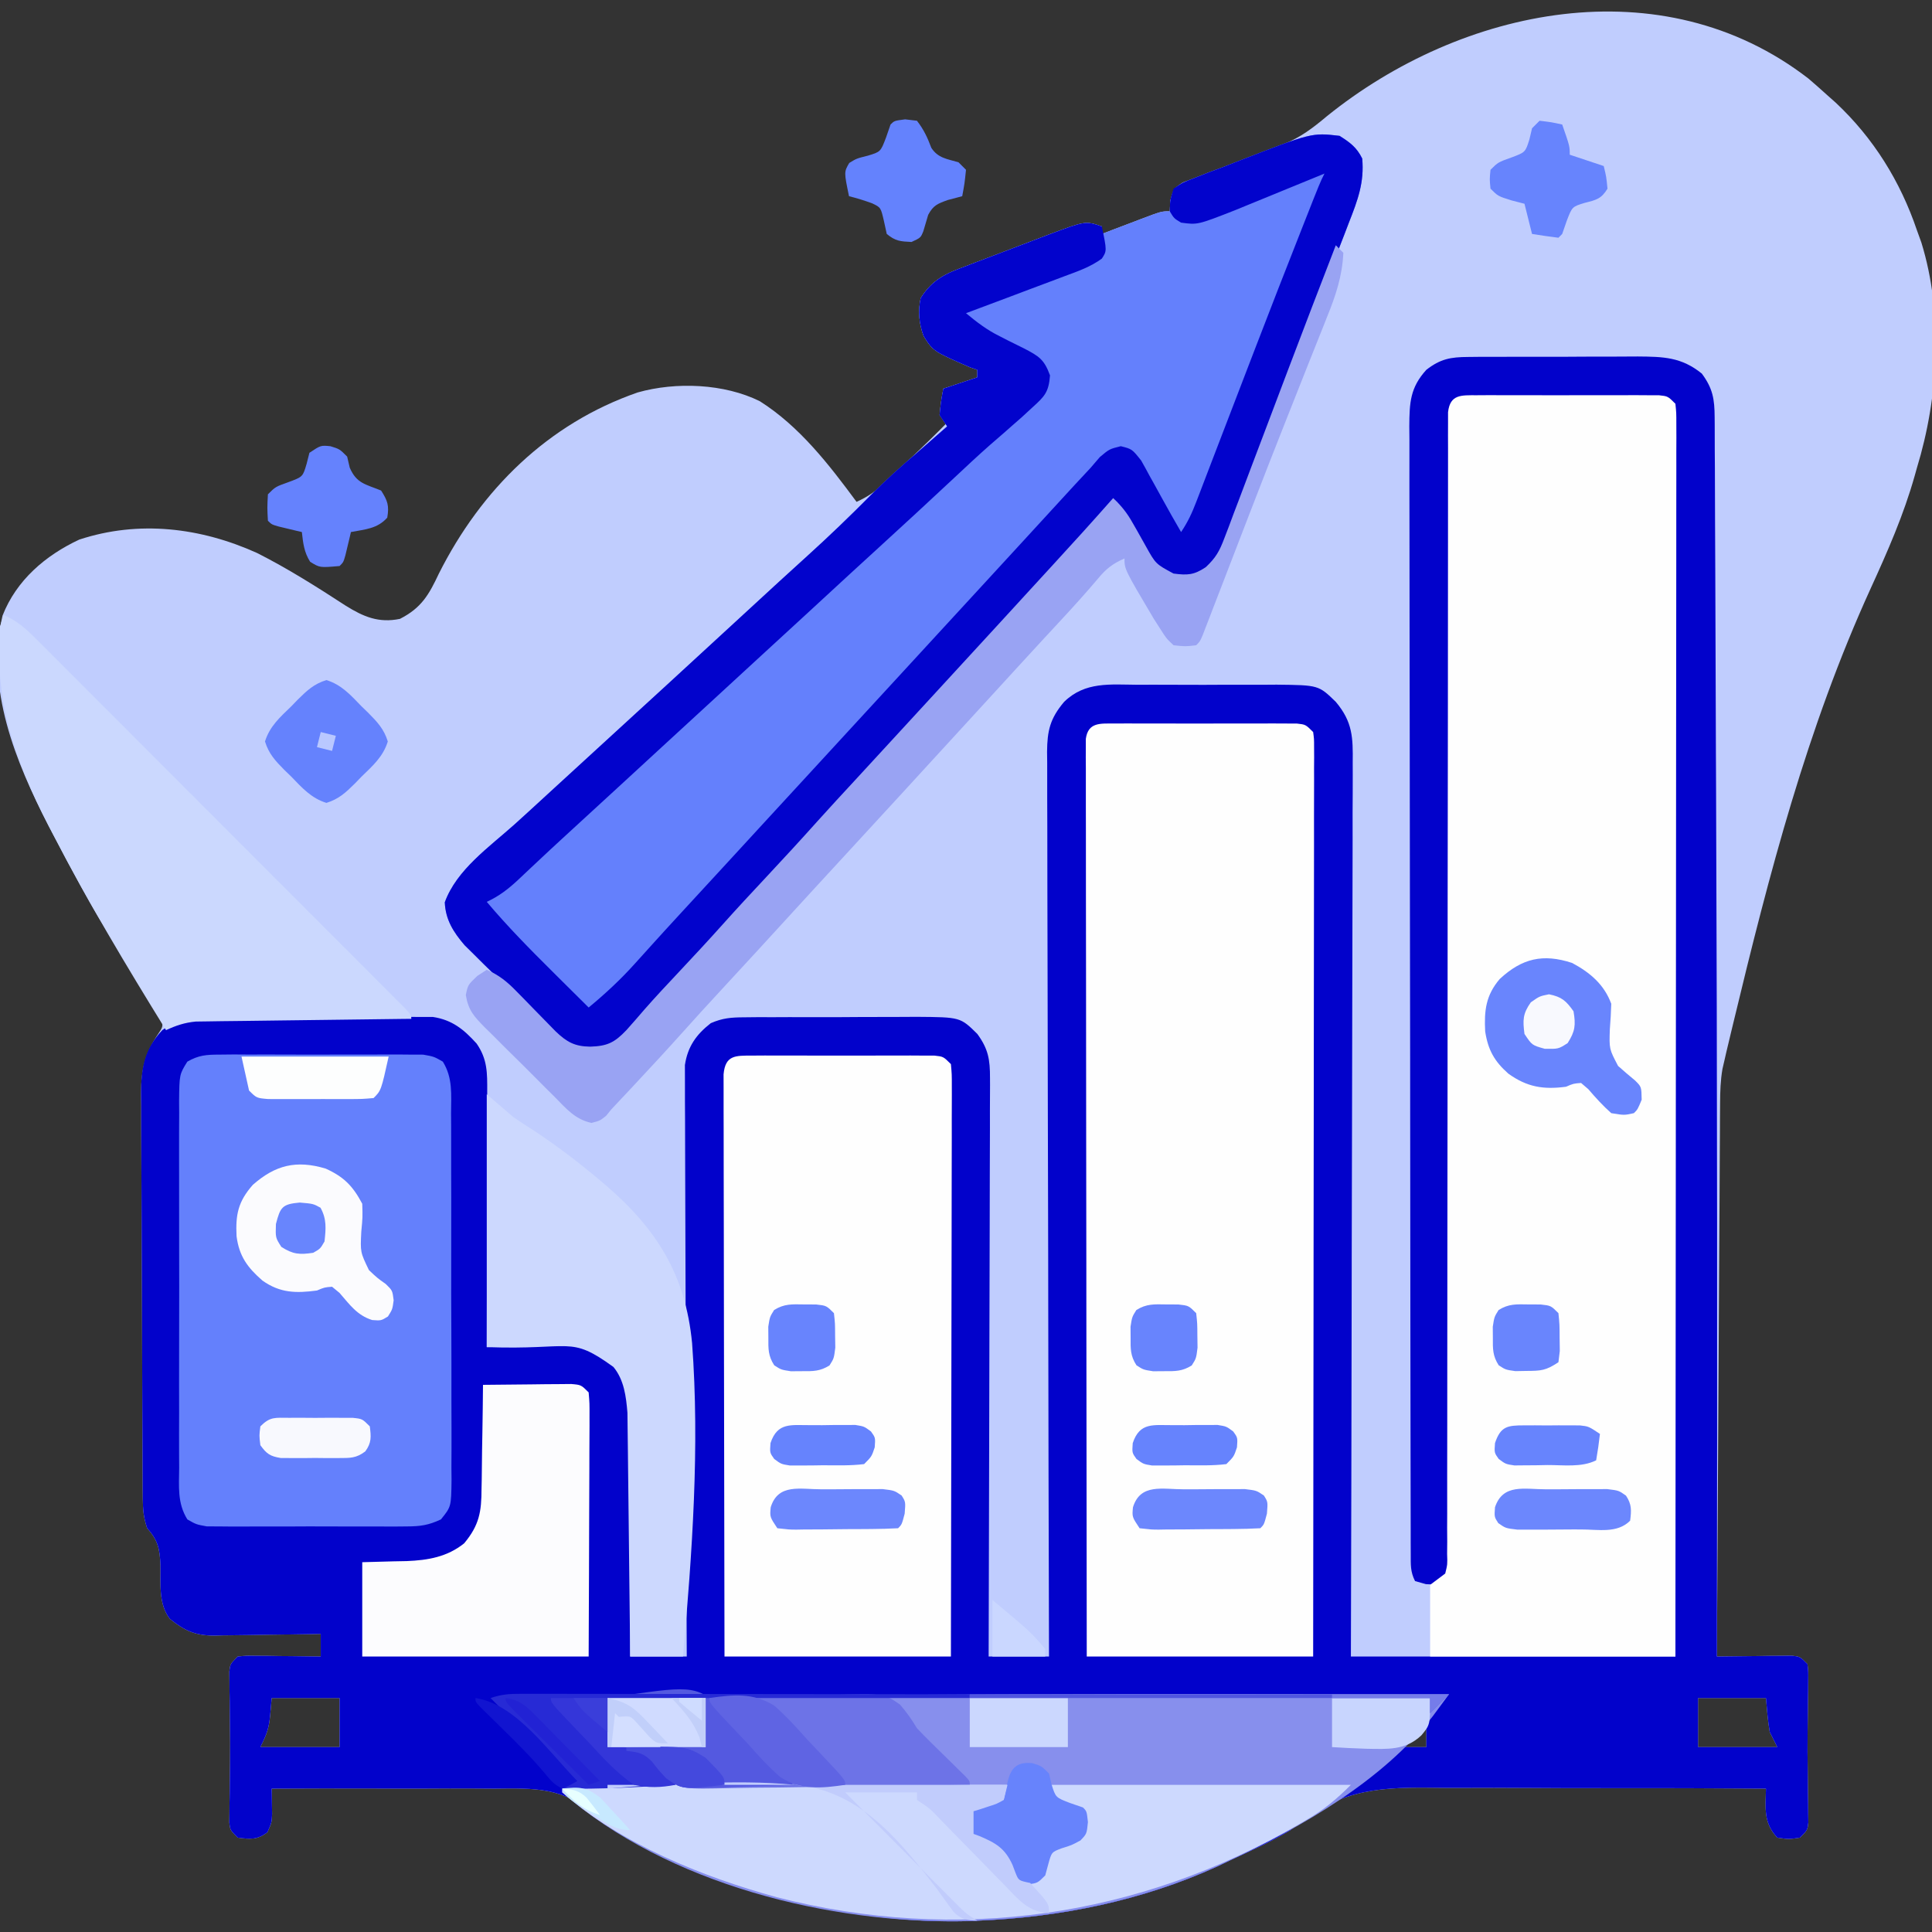 <svg width="118" height="118" viewBox="0 0 118 118" fill="none" xmlns="http://www.w3.org/2000/svg">
<rect x="0" y="0" width="118" height="118" fill="#333333" stroke="none"/>
<g clip-path="url(#clip0_96_873)">
<path d="M110.452 4.797C110.822 5.113 111.187 5.435 111.547 5.762C111.738 5.932 111.93 6.102 112.127 6.278C114.428 8.437 116.065 11.074 117.078 14.059C117.168 14.308 117.259 14.558 117.352 14.816C118.696 19.181 118.405 24.243 117.078 28.578C117.035 28.732 116.992 28.886 116.947 29.045C116.273 31.441 115.288 33.678 114.255 35.939C110.364 44.467 108.055 53.37 105.871 62.454C105.819 62.67 105.767 62.887 105.713 63.109C105.641 63.411 105.641 63.411 105.568 63.718C105.526 63.893 105.484 64.067 105.441 64.247C105.383 64.502 105.383 64.502 105.324 64.762C105.284 64.932 105.245 65.102 105.204 65.278C105.08 65.993 105.061 66.665 105.057 67.391C105.055 67.689 105.053 67.988 105.05 68.295C105.049 68.624 105.048 68.953 105.046 69.282C105.044 69.629 105.042 69.977 105.039 70.325C105.033 71.267 105.028 72.209 105.024 73.151C105.019 74.136 105.012 75.122 105.006 76.107C104.995 77.972 104.984 79.837 104.974 81.702C104.963 83.826 104.95 85.949 104.938 88.073C104.911 92.44 104.887 96.808 104.863 101.176C105.014 101.173 105.166 101.171 105.321 101.168C106.004 101.159 106.687 101.153 107.37 101.147C107.608 101.143 107.845 101.139 108.091 101.135C108.318 101.134 108.545 101.132 108.779 101.131C108.989 101.128 109.199 101.126 109.416 101.123C109.934 101.176 109.934 101.176 110.394 101.637C110.447 102.097 110.447 102.097 110.439 102.658C110.438 102.86 110.437 103.062 110.435 103.271C110.431 103.482 110.427 103.694 110.423 103.913C110.421 104.123 110.419 104.333 110.417 104.549C110.413 104.941 110.408 105.333 110.402 105.726C110.39 106.567 110.397 107.408 110.411 108.25C110.415 108.667 110.419 109.084 110.423 109.501C110.427 109.713 110.431 109.925 110.435 110.143C110.436 110.346 110.438 110.548 110.439 110.756C110.442 110.941 110.444 111.126 110.447 111.316C110.394 111.777 110.394 111.777 109.934 112.238C109.257 112.339 109.257 112.339 108.551 112.238C107.69 111.32 107.837 110.425 107.859 109.242C104.583 109.218 101.308 109.208 98.032 109.213C96.51 109.215 94.989 109.212 93.468 109.2C91.997 109.189 90.527 109.188 89.057 109.196C88.498 109.197 87.939 109.194 87.38 109.186C83.803 109.143 81.573 109.438 78.82 111.777C77.649 112.494 76.377 113.043 75.133 113.621C74.876 113.744 74.618 113.867 74.353 113.994C69.766 116.087 64.714 117.112 59.691 117.309C59.373 117.323 59.373 117.323 59.048 117.337C52.128 117.493 45.26 115.75 39.136 112.584C38.946 112.486 38.756 112.387 38.561 112.286C37.767 111.859 37.033 111.456 36.355 110.856C34.408 109.158 32.661 109.212 30.21 109.242C29.816 109.24 29.422 109.238 29.027 109.235C27.998 109.228 26.969 109.232 25.939 109.239C24.886 109.244 23.832 109.239 22.778 109.234C20.716 109.227 18.655 109.231 16.594 109.242C16.597 109.385 16.6 109.528 16.603 109.675C16.605 109.862 16.608 110.049 16.61 110.242C16.613 110.428 16.616 110.614 16.619 110.805C16.594 111.316 16.594 111.316 16.334 111.907C15.713 112.383 15.28 112.335 14.52 112.238C14.059 111.777 14.059 111.777 14.006 111.316C14.009 111.132 14.011 110.947 14.014 110.756C14.015 110.554 14.017 110.352 14.018 110.143C14.022 109.931 14.026 109.72 14.03 109.501C14.032 109.291 14.034 109.081 14.036 108.865C14.04 108.473 14.045 108.081 14.051 107.688C14.063 106.847 14.056 106.006 14.042 105.164C14.038 104.747 14.034 104.33 14.03 103.913C14.026 103.701 14.022 103.489 14.018 103.271C14.016 102.967 14.016 102.967 14.014 102.658C14.011 102.473 14.009 102.288 14.006 102.097C14.059 101.637 14.059 101.637 14.52 101.176C15.037 101.123 15.037 101.123 15.674 101.131C15.901 101.132 16.128 101.134 16.362 101.135C16.6 101.139 16.838 101.143 17.083 101.147C17.323 101.149 17.563 101.151 17.81 101.153C18.403 101.159 18.997 101.166 19.59 101.176C19.59 100.719 19.59 100.263 19.59 99.793C19.245 99.8 19.245 99.8 18.892 99.808C18.034 99.824 17.176 99.835 16.318 99.844C15.947 99.848 15.577 99.855 15.206 99.862C14.672 99.874 14.137 99.879 13.603 99.883C13.439 99.888 13.274 99.892 13.105 99.897C11.93 99.898 11.279 99.604 10.371 98.871C9.666 97.955 9.821 96.717 9.8 95.609C9.762 94.62 9.654 94.075 8.988 93.34C8.763 92.664 8.727 92.224 8.722 91.52C8.72 91.288 8.718 91.055 8.716 90.816C8.715 90.561 8.714 90.306 8.713 90.043C8.71 89.64 8.71 89.64 8.708 89.228C8.702 88.337 8.698 87.445 8.695 86.554C8.693 86.246 8.692 85.939 8.691 85.631C8.686 84.351 8.682 83.071 8.679 81.791C8.675 79.96 8.668 78.129 8.655 76.298C8.646 75.009 8.641 73.72 8.64 72.431C8.639 71.662 8.636 70.893 8.629 70.124C8.622 69.265 8.622 68.406 8.623 67.546C8.619 67.294 8.616 67.042 8.612 66.782C8.624 65.303 8.843 64.349 9.681 63.118C9.991 62.65 9.991 62.65 9.725 61.919C9.573 61.682 9.42 61.445 9.263 61.201C9.182 61.069 9.101 60.938 9.017 60.802C8.751 60.374 8.474 59.954 8.196 59.533C8.01 59.236 7.824 58.939 7.64 58.641C7.269 58.042 6.895 57.445 6.518 56.849C5.791 55.691 5.129 54.499 4.48 53.296C4.369 53.09 4.258 52.885 4.144 52.674C3.835 52.095 3.53 51.515 3.227 50.934C3.137 50.762 3.047 50.59 2.954 50.413C0.947 46.521 -0.89 42.042 0.154 37.603C1.001 35.438 2.773 33.923 4.84 32.957C8.474 31.76 12.256 32.218 15.703 33.776C17.582 34.725 19.354 35.848 21.117 36.995C22.197 37.668 23.133 38.069 24.43 37.797C25.751 37.123 26.201 36.315 26.806 35.031C29.389 29.898 33.469 25.869 38.949 23.969C41.286 23.308 44.243 23.428 46.41 24.507C48.83 26.039 50.632 28.372 52.316 30.652C52.999 30.343 53.5 29.995 54.044 29.481C54.192 29.342 54.34 29.203 54.492 29.06C54.644 28.915 54.796 28.77 54.952 28.621C55.103 28.479 55.255 28.337 55.41 28.191C56.236 27.411 57.049 26.62 57.848 25.812C57.696 25.66 57.543 25.508 57.387 25.352C57.473 24.516 57.473 24.516 57.617 23.738C58.302 23.51 58.986 23.282 59.691 23.047C59.691 22.895 59.691 22.743 59.691 22.586C59.539 22.534 59.387 22.481 59.23 22.427C56.998 21.451 56.998 21.451 56.415 20.531C56.129 19.772 56.061 18.994 56.234 18.207C56.968 17.046 57.785 16.701 59.021 16.244C59.201 16.175 59.381 16.105 59.566 16.034C59.946 15.888 60.326 15.744 60.707 15.602C61.289 15.384 61.868 15.162 62.447 14.939C62.818 14.798 63.188 14.657 63.558 14.516C63.731 14.45 63.903 14.384 64.081 14.317C66.289 13.492 66.289 13.492 67.297 13.828C67.297 13.98 67.297 14.132 67.297 14.289C67.558 14.189 67.819 14.089 68.087 13.986C68.429 13.857 68.77 13.727 69.112 13.598C69.284 13.532 69.456 13.466 69.633 13.398C70.932 12.906 70.932 12.906 71.445 12.906C71.456 12.692 71.467 12.477 71.478 12.256C71.676 11.523 71.676 11.523 72.248 11.145C72.497 11.05 72.746 10.956 73.003 10.858C73.412 10.698 73.412 10.698 73.829 10.534C74.12 10.427 74.41 10.32 74.701 10.213C75.263 9.996 75.825 9.779 76.388 9.562C77.778 9.033 77.778 9.033 78.404 8.8C79.436 8.394 80.199 7.804 81.038 7.101C89.265 0.46 101.5 -2.119 110.452 4.797ZM16.594 103.711C16.565 104.034 16.537 104.357 16.507 104.69C16.433 105.537 16.303 105.906 15.902 106.707C17.499 106.707 19.097 106.707 20.742 106.707C20.742 105.718 20.742 104.73 20.742 103.711C19.373 103.711 18.004 103.711 16.594 103.711ZM103.711 103.711C103.711 104.7 103.711 105.688 103.711 106.707C105.308 106.707 106.905 106.707 108.551 106.707C108.399 106.403 108.246 106.099 108.09 105.785C107.969 105.095 107.921 104.41 107.859 103.711C106.49 103.711 105.121 103.711 103.711 103.711ZM86.887 105.324C86.497 105.78 86.113 106.241 85.734 106.707C86.191 106.707 86.647 106.707 87.117 106.707C87.117 106.251 87.117 105.794 87.117 105.324C87.041 105.324 86.965 105.324 86.887 105.324Z" fill="#C0CDFE"/>
<path d="M89.665 21.802C90.079 21.797 90.079 21.797 90.502 21.793C90.947 21.794 90.947 21.794 91.401 21.795C91.71 21.794 92.02 21.792 92.33 21.791C92.978 21.789 93.626 21.79 94.274 21.792C95.102 21.794 95.929 21.79 96.756 21.783C97.396 21.779 98.035 21.779 98.674 21.78C99.127 21.78 99.579 21.776 100.031 21.773C101.602 21.785 102.698 21.811 103.941 22.817C104.613 23.723 104.72 24.376 104.725 25.494C104.726 25.644 104.728 25.795 104.729 25.95C104.734 26.455 104.733 26.96 104.732 27.465C104.734 27.83 104.737 28.195 104.74 28.559C104.746 29.56 104.748 30.56 104.749 31.56C104.752 32.632 104.758 33.703 104.763 34.775C104.773 36.859 104.78 38.944 104.785 41.028C104.79 42.712 104.795 44.396 104.802 46.08C104.803 46.319 104.804 46.557 104.806 46.803C104.808 47.287 104.81 47.77 104.812 48.254C104.884 65.894 104.89 83.535 104.863 101.176C105.014 101.173 105.166 101.171 105.321 101.169C106.004 101.159 106.687 101.153 107.37 101.147C107.608 101.143 107.846 101.139 108.091 101.135C108.318 101.134 108.545 101.132 108.779 101.131C108.989 101.128 109.199 101.126 109.416 101.124C109.934 101.176 109.934 101.176 110.394 101.637C110.447 102.098 110.447 102.098 110.439 102.658C110.438 102.86 110.437 103.062 110.435 103.271C110.431 103.483 110.427 103.694 110.423 103.913C110.421 104.123 110.419 104.333 110.417 104.549C110.413 104.941 110.408 105.334 110.402 105.726C110.39 106.568 110.397 107.409 110.411 108.25C110.415 108.667 110.419 109.084 110.423 109.502C110.427 109.713 110.431 109.925 110.435 110.143C110.436 110.346 110.438 110.548 110.439 110.757C110.442 110.941 110.444 111.126 110.447 111.317C110.394 111.777 110.394 111.777 109.934 112.238C109.257 112.339 109.257 112.339 108.551 112.238C107.69 111.32 107.837 110.425 107.859 109.242C104.584 109.218 101.308 109.208 98.032 109.213C96.51 109.215 94.989 109.213 93.468 109.2C91.997 109.189 90.527 109.189 89.057 109.196C88.498 109.197 87.939 109.194 87.38 109.186C83.803 109.143 81.573 109.438 78.82 111.777C77.649 112.494 76.377 113.043 75.133 113.621C74.876 113.744 74.618 113.867 74.353 113.994C69.766 116.087 64.714 117.112 59.691 117.309C59.373 117.323 59.373 117.323 59.048 117.338C52.128 117.494 45.26 115.75 39.136 112.584C38.946 112.486 38.756 112.388 38.561 112.286C37.767 111.859 37.033 111.456 36.355 110.856C34.408 109.158 32.661 109.212 30.21 109.242C29.816 109.241 29.422 109.238 29.027 109.235C27.998 109.228 26.969 109.233 25.939 109.239C24.886 109.244 23.832 109.239 22.778 109.234C20.716 109.227 18.655 109.231 16.594 109.242C16.597 109.385 16.6 109.528 16.603 109.675C16.605 109.862 16.608 110.05 16.61 110.243C16.613 110.428 16.616 110.614 16.619 110.805C16.594 111.317 16.594 111.317 16.334 111.907C15.713 112.383 15.28 112.336 14.52 112.238C14.059 111.777 14.059 111.777 14.006 111.317C14.009 111.132 14.011 110.947 14.014 110.757C14.015 110.554 14.017 110.352 14.018 110.143C14.024 109.826 14.024 109.826 14.03 109.502C14.032 109.292 14.034 109.081 14.036 108.865C14.04 108.473 14.045 108.081 14.051 107.689C14.063 106.847 14.056 106.006 14.042 105.164C14.038 104.747 14.034 104.33 14.03 103.913C14.026 103.701 14.022 103.489 14.018 103.271C14.017 103.069 14.015 102.866 14.014 102.658C14.011 102.473 14.009 102.288 14.006 102.098C14.059 101.637 14.059 101.637 14.52 101.176C15.037 101.124 15.037 101.124 15.674 101.131C15.901 101.132 16.128 101.134 16.362 101.135C16.6 101.139 16.838 101.143 17.083 101.147C17.443 101.15 17.443 101.15 17.81 101.153C18.403 101.159 18.997 101.166 19.59 101.176C19.59 100.72 19.59 100.263 19.59 99.793C19.36 99.798 19.13 99.803 18.892 99.808C18.034 99.825 17.176 99.835 16.318 99.844C15.947 99.848 15.577 99.855 15.206 99.863C14.672 99.874 14.137 99.879 13.603 99.883C13.357 99.89 13.357 99.89 13.105 99.897C11.93 99.898 11.279 99.604 10.371 98.871C9.666 97.955 9.821 96.717 9.8 95.609C9.762 94.62 9.654 94.075 8.988 93.34C8.763 92.664 8.727 92.223 8.722 91.519C8.72 91.286 8.718 91.053 8.716 90.813C8.715 90.558 8.714 90.302 8.713 90.039C8.711 89.77 8.71 89.501 8.708 89.224C8.702 88.331 8.698 87.438 8.695 86.546C8.694 86.238 8.692 85.93 8.691 85.622C8.686 84.341 8.682 83.06 8.679 81.779C8.675 79.946 8.668 78.113 8.655 76.28C8.646 74.99 8.641 73.7 8.64 72.41C8.639 71.64 8.636 70.87 8.629 70.1C8.622 69.24 8.622 68.38 8.623 67.52C8.619 67.267 8.616 67.014 8.612 66.753C8.624 65.206 8.825 64.073 9.91 62.918C10.901 62.239 11.701 62.139 12.888 62.134C13.041 62.132 13.194 62.13 13.352 62.129C13.854 62.125 14.356 62.125 14.858 62.127C15.209 62.126 15.56 62.124 15.912 62.123C16.646 62.121 17.381 62.122 18.116 62.124C19.055 62.127 19.994 62.122 20.933 62.115C21.658 62.111 22.383 62.111 23.108 62.112C23.454 62.112 23.8 62.111 24.146 62.108C24.631 62.105 25.116 62.107 25.6 62.111C25.876 62.111 26.151 62.111 26.435 62.111C27.615 62.291 28.325 62.868 29.111 63.739C29.774 64.697 29.762 65.537 29.757 66.657C29.757 66.826 29.757 66.995 29.757 67.169C29.756 67.726 29.755 68.284 29.753 68.841C29.753 69.228 29.752 69.614 29.752 70.001C29.751 71.018 29.749 72.035 29.746 73.052C29.744 74.091 29.743 75.129 29.742 76.167C29.739 78.204 29.735 80.241 29.73 82.278C30.002 82.27 30.002 82.27 30.28 82.263C31.105 82.244 31.93 82.232 32.755 82.22C33.041 82.212 33.326 82.204 33.62 82.196C36.237 82.168 36.237 82.168 37.336 83.199C38.484 84.41 38.517 85.453 38.514 87.073C38.514 87.227 38.514 87.379 38.514 87.537C38.514 88.04 38.513 88.542 38.511 89.045C38.51 89.394 38.51 89.744 38.51 90.094C38.509 91.012 38.507 91.93 38.504 92.848C38.502 93.786 38.501 94.724 38.499 95.661C38.497 97.499 38.493 99.338 38.488 101.176C39.629 101.176 40.77 101.176 41.945 101.176C41.943 100.717 41.941 100.258 41.939 99.785C41.92 95.465 41.907 91.144 41.898 86.824C41.893 84.603 41.886 82.381 41.876 80.16C41.867 78.224 41.861 76.288 41.858 74.352C41.857 73.326 41.855 72.301 41.848 71.276C41.842 70.311 41.84 69.346 41.841 68.381C41.841 68.027 41.839 67.673 41.835 67.319C41.831 66.835 41.832 66.351 41.834 65.867C41.834 65.596 41.833 65.326 41.832 65.047C42.003 63.92 42.522 63.188 43.412 62.492C44.131 62.178 44.657 62.138 45.44 62.134C45.722 62.131 46.003 62.128 46.293 62.125C46.595 62.125 46.898 62.126 47.209 62.127C47.525 62.126 47.84 62.124 48.155 62.123C48.815 62.121 49.475 62.122 50.135 62.124C50.979 62.127 51.822 62.122 52.666 62.115C53.317 62.111 53.968 62.111 54.619 62.112C55.08 62.112 55.541 62.108 56.003 62.105C58.653 62.125 58.653 62.125 59.691 63.148C60.361 64.067 60.469 64.711 60.466 65.839C60.467 65.991 60.467 66.142 60.468 66.299C60.469 66.805 60.465 67.311 60.461 67.817C60.461 68.18 60.461 68.544 60.462 68.907C60.462 69.893 60.458 70.878 60.453 71.864C60.449 72.894 60.448 73.925 60.447 74.955C60.445 76.906 60.44 78.857 60.432 80.807C60.425 83.028 60.421 85.249 60.417 87.471C60.41 92.039 60.398 96.608 60.383 101.176C61.6 101.176 62.816 101.176 64.07 101.176C64.069 100.884 64.069 100.592 64.068 100.291C64.048 93.357 64.032 86.424 64.023 79.49C64.022 78.637 64.021 77.784 64.02 76.93C64.019 76.761 64.019 76.591 64.019 76.416C64.015 73.665 64.008 70.914 63.999 68.163C63.99 65.34 63.985 62.518 63.983 59.695C63.982 57.953 63.978 56.212 63.971 54.47C63.965 53.134 63.965 51.799 63.966 50.464C63.966 49.916 63.964 49.368 63.96 48.82C63.956 48.072 63.957 47.325 63.959 46.578C63.957 46.36 63.954 46.143 63.951 45.919C63.963 44.629 64.13 43.89 64.992 42.867C66.276 41.618 67.802 41.812 69.486 41.823C69.788 41.822 70.09 41.821 70.4 41.82C71.037 41.819 71.674 41.821 72.311 41.825C73.125 41.831 73.939 41.828 74.752 41.822C75.532 41.818 76.312 41.821 77.092 41.823C77.383 41.821 77.674 41.819 77.974 41.817C80.535 41.845 80.535 41.845 81.586 42.867C82.617 44.09 82.638 45.05 82.619 46.578C82.619 46.811 82.62 47.045 82.621 47.285C82.623 48.068 82.617 48.85 82.612 49.633C82.612 50.194 82.612 50.755 82.613 51.316C82.613 52.523 82.61 53.731 82.605 54.939C82.598 56.685 82.595 58.431 82.594 60.177C82.592 63.01 82.586 65.843 82.577 68.676C82.569 71.427 82.562 74.179 82.558 76.93C82.558 77.1 82.558 77.27 82.558 77.445C82.556 78.296 82.555 79.147 82.554 79.998C82.545 87.058 82.528 94.117 82.508 101.176C89.049 101.176 95.589 101.176 102.328 101.176C102.304 91.432 102.279 81.689 102.252 71.945C102.249 70.796 102.245 69.647 102.242 68.498C102.242 68.269 102.241 68.04 102.24 67.804C102.23 64.095 102.221 60.386 102.212 56.676C102.202 52.873 102.192 49.07 102.181 45.267C102.175 42.919 102.168 40.57 102.163 38.221C102.16 36.613 102.155 35.005 102.15 33.396C102.147 32.467 102.144 31.538 102.143 30.608C102.141 29.759 102.139 28.909 102.136 28.06C102.134 27.604 102.134 27.148 102.133 26.693C102.132 26.426 102.131 26.159 102.13 25.884C102.129 25.651 102.128 25.419 102.128 25.18C102.156 24.667 102.156 24.667 101.867 24.43C101.465 24.407 101.062 24.4 100.66 24.4C100.273 24.399 100.273 24.399 99.879 24.398C99.459 24.398 99.459 24.398 99.029 24.399C98.744 24.399 98.458 24.399 98.164 24.398C97.559 24.398 96.954 24.399 96.348 24.4C95.571 24.401 94.793 24.4 94.016 24.399C93.277 24.398 92.538 24.399 91.799 24.399C91.518 24.399 91.238 24.398 90.949 24.398C90.691 24.398 90.434 24.399 90.168 24.4C89.826 24.4 89.826 24.4 89.477 24.401C88.968 24.372 88.968 24.372 88.73 24.66C88.707 25.04 88.701 25.422 88.7 25.802C88.699 26.176 88.699 26.176 88.698 26.557C88.698 26.834 88.698 27.11 88.699 27.396C88.698 27.687 88.697 27.979 88.697 28.279C88.695 29.092 88.695 29.904 88.694 30.717C88.694 31.592 88.692 32.467 88.691 33.342C88.688 34.86 88.686 36.377 88.684 37.895C88.682 40.292 88.677 42.689 88.672 45.087C88.671 45.906 88.669 46.725 88.667 47.545C88.666 47.852 88.666 47.852 88.666 48.166C88.661 50.498 88.657 52.831 88.653 55.164C88.652 55.378 88.652 55.591 88.651 55.811C88.645 59.27 88.641 62.728 88.637 66.187C88.633 69.734 88.626 73.281 88.618 76.829C88.612 79.019 88.609 81.209 88.609 83.399C88.608 84.899 88.605 86.399 88.6 87.899C88.597 88.765 88.596 89.632 88.597 90.498C88.599 91.436 88.595 92.374 88.59 93.312C88.592 93.588 88.593 93.863 88.594 94.147C88.592 94.398 88.59 94.648 88.588 94.905C88.588 95.122 88.587 95.339 88.587 95.562C88.5 96.106 88.5 96.106 88.194 96.529C87.808 96.797 87.808 96.797 87.088 96.754C86.87 96.692 86.651 96.63 86.426 96.567C86.134 95.983 86.166 95.58 86.164 94.926C86.163 94.675 86.162 94.424 86.161 94.165C86.161 93.747 86.161 93.747 86.161 93.321C86.16 93.027 86.16 92.733 86.159 92.43C86.156 91.611 86.156 90.793 86.155 89.974C86.154 89.092 86.152 88.21 86.15 87.328C86.145 85.196 86.143 83.065 86.141 80.933C86.14 79.93 86.139 78.927 86.138 77.924C86.134 74.59 86.13 71.257 86.129 67.923C86.128 67.058 86.128 66.192 86.127 65.327C86.127 65.112 86.127 64.896 86.127 64.675C86.125 61.189 86.119 57.703 86.112 54.218C86.104 50.641 86.1 47.064 86.099 43.487C86.099 41.478 86.097 39.469 86.091 37.46C86.086 35.75 86.084 34.039 86.086 32.328C86.087 31.455 86.087 30.582 86.082 29.709C86.078 28.763 86.08 27.817 86.083 26.871C86.079 26.456 86.079 26.456 86.075 26.033C86.086 24.587 86.126 23.676 87.117 22.586C87.968 21.923 88.598 21.807 89.665 21.802ZM16.594 103.711C16.565 104.034 16.537 104.358 16.507 104.691C16.433 105.537 16.303 105.907 15.902 106.707C17.499 106.707 19.097 106.707 20.742 106.707C20.742 105.718 20.742 104.73 20.742 103.711C19.373 103.711 18.004 103.711 16.594 103.711ZM103.711 103.711C103.711 104.7 103.711 105.688 103.711 106.707C105.308 106.707 106.905 106.707 108.551 106.707C108.399 106.403 108.246 106.099 108.09 105.785C107.969 105.095 107.921 104.411 107.859 103.711C106.49 103.711 105.121 103.711 103.711 103.711ZM86.887 105.324C86.497 105.781 86.113 106.241 85.734 106.707C86.191 106.707 86.647 106.707 87.117 106.707C87.117 106.251 87.117 105.794 87.117 105.324C87.041 105.324 86.965 105.324 86.887 105.324Z" fill="#0202CB"/>
<path d="M90.191 24.14C90.448 24.138 90.704 24.137 90.969 24.135C91.248 24.136 91.526 24.137 91.813 24.138C92.24 24.137 92.24 24.137 92.676 24.137C93.433 24.136 94.191 24.138 94.949 24.141C95.414 24.142 95.879 24.141 96.344 24.139C97.234 24.136 98.125 24.137 99.015 24.138C99.294 24.137 99.572 24.136 99.859 24.135C100.116 24.137 100.373 24.138 100.637 24.14C100.978 24.14 100.978 24.14 101.325 24.141C101.867 24.199 101.867 24.199 102.328 24.66C102.385 25.208 102.385 25.208 102.385 25.912C102.386 26.179 102.387 26.447 102.388 26.722C102.386 27.167 102.386 27.167 102.384 27.62C102.384 27.936 102.384 28.253 102.385 28.569C102.386 29.44 102.384 30.311 102.382 31.183C102.38 32.121 102.38 33.06 102.381 33.998C102.381 35.625 102.379 37.252 102.377 38.879C102.373 41.232 102.372 43.584 102.371 45.937C102.37 49.753 102.367 53.57 102.363 57.386C102.359 61.094 102.355 64.802 102.353 68.51C102.353 68.739 102.353 68.967 102.353 69.202C102.352 70.348 102.352 71.494 102.351 72.64C102.347 82.152 102.338 91.664 102.328 101.176C97.385 101.176 92.441 101.176 87.348 101.176C87.348 99.731 87.348 98.286 87.348 96.797C87.652 96.569 87.956 96.341 88.269 96.106C88.408 95.548 88.408 95.548 88.385 94.906C88.388 94.656 88.39 94.406 88.392 94.148C88.39 93.873 88.388 93.597 88.386 93.313C88.387 93.021 88.389 92.729 88.39 92.428C88.394 91.616 88.392 90.804 88.389 89.992C88.387 89.117 88.39 88.241 88.393 87.366C88.397 85.849 88.397 84.332 88.396 82.815C88.393 80.621 88.396 78.427 88.401 76.234C88.408 72.674 88.412 69.114 88.412 65.554C88.412 65.341 88.412 65.128 88.412 64.908C88.412 64.695 88.412 64.481 88.412 64.261C88.413 61.235 88.415 58.208 88.417 55.182C88.418 54.969 88.418 54.756 88.418 54.536C88.421 50.99 88.426 47.443 88.432 43.897C88.436 41.707 88.437 39.518 88.436 37.329C88.436 35.83 88.437 34.331 88.439 32.832C88.441 31.966 88.441 31.1 88.44 30.234C88.438 29.297 88.44 28.36 88.442 27.423C88.441 27.147 88.44 26.871 88.439 26.587C88.44 26.337 88.441 26.088 88.442 25.831C88.442 25.614 88.442 25.398 88.442 25.175C88.566 24.073 89.256 24.141 90.191 24.14Z" fill="#FEFEFE"/>
<path d="M81.816 8.297C82.464 8.71 82.856 8.993 83.199 9.68C83.335 11.134 82.924 12.231 82.395 13.574C82.267 13.909 82.267 13.909 82.137 14.25C81.855 14.984 81.569 15.717 81.283 16.45C81.086 16.96 80.888 17.471 80.691 17.982C80.384 18.778 80.076 19.573 79.767 20.368C79.136 21.993 78.515 23.62 77.903 25.252C77.513 26.29 77.12 27.327 76.726 28.364C76.538 28.86 76.352 29.356 76.168 29.853C75.909 30.547 75.645 31.24 75.38 31.932C75.306 32.136 75.231 32.341 75.154 32.551C74.664 33.812 74.196 34.51 73.059 35.262C72.285 35.388 71.853 35.336 71.134 35.034C70.254 34.366 69.829 33.524 69.299 32.568C69.194 32.384 69.09 32.201 68.982 32.011C68.725 31.56 68.471 31.107 68.219 30.652C67.544 31.175 66.935 31.681 66.389 32.338C65.576 33.29 64.726 34.204 63.869 35.118C62.791 36.267 61.725 37.425 60.675 38.6C59.938 39.418 59.19 40.225 58.443 41.033C57.666 41.873 56.891 42.715 56.119 43.559C55.238 44.521 54.354 45.481 53.469 46.439C52.264 47.744 51.063 49.051 49.864 50.361C49.231 51.052 48.599 51.742 47.966 52.432C47.44 53.005 46.915 53.578 46.39 54.152C45.295 55.348 44.198 56.541 43.098 57.732C40.445 60.585 40.445 60.585 37.875 63.511C37.372 64.047 36.896 64.146 36.184 64.214C35.147 64.189 34.709 63.884 33.964 63.178C33.764 62.99 33.564 62.801 33.358 62.607C33.149 62.406 32.941 62.204 32.727 61.996C32.416 61.698 32.416 61.698 32.098 61.394C31.462 60.779 30.833 60.157 30.206 59.533C29.991 59.323 29.776 59.113 29.555 58.897C29.247 58.59 29.247 58.59 28.932 58.277C28.655 58.004 28.655 58.004 28.373 57.725C27.688 56.923 27.213 56.177 27.166 55.111C27.884 53.119 29.901 51.722 31.44 50.34C32.026 49.812 32.607 49.278 33.188 48.744C33.418 48.533 33.648 48.322 33.879 48.11C33.993 48.006 34.107 47.901 34.225 47.793C38.027 44.308 38.027 44.308 38.373 43.991C38.604 43.779 38.834 43.568 39.065 43.356C39.638 42.831 40.211 42.306 40.785 41.781C41.981 40.685 43.174 39.589 44.365 38.488C45.329 37.598 46.294 36.71 47.261 35.823C47.374 35.72 47.487 35.616 47.603 35.509C48.174 34.986 48.745 34.464 49.319 33.946C50.645 32.744 51.928 31.512 53.186 30.24C54.089 29.331 55.027 28.484 56.004 27.656C56.35 27.354 56.696 27.052 57.041 26.749C57.31 26.514 57.579 26.278 57.848 26.043C57.696 25.815 57.543 25.587 57.387 25.352C57.473 24.502 57.473 24.502 57.617 23.738C58.302 23.51 58.986 23.282 59.691 23.047C59.691 22.895 59.691 22.743 59.691 22.586C59.463 22.508 59.463 22.508 59.23 22.427C56.998 21.451 56.998 21.451 56.415 20.531C56.129 19.772 56.061 18.994 56.234 18.207C56.968 17.046 57.785 16.701 59.021 16.244C59.201 16.175 59.381 16.105 59.566 16.034C59.946 15.888 60.326 15.744 60.707 15.602C61.289 15.384 61.868 15.162 62.448 14.939C62.818 14.798 63.188 14.657 63.558 14.516C63.731 14.45 63.903 14.384 64.081 14.317C66.29 13.492 66.29 13.492 67.297 13.828C67.297 13.98 67.297 14.132 67.297 14.289C67.558 14.189 67.819 14.089 68.087 13.986C68.429 13.857 68.77 13.727 69.112 13.598C69.284 13.532 69.456 13.466 69.633 13.398C70.932 12.906 70.932 12.906 71.445 12.906C71.456 12.692 71.467 12.477 71.479 12.256C71.676 11.523 71.676 11.523 72.24 11.145C72.487 11.05 72.733 10.956 72.987 10.858C73.257 10.751 73.528 10.645 73.807 10.534C74.095 10.427 74.383 10.32 74.672 10.213C74.95 10.104 75.229 9.995 75.515 9.883C80.115 8.098 80.115 8.098 81.816 8.297Z" fill="#6480FC"/>
<path d="M68.066 44.19C68.323 44.189 68.579 44.188 68.844 44.186C69.123 44.187 69.401 44.188 69.688 44.189C70.115 44.188 70.115 44.188 70.551 44.188C71.308 44.187 72.066 44.189 72.823 44.192C73.288 44.193 73.754 44.192 74.219 44.19C75.109 44.187 75.999 44.188 76.89 44.189C77.168 44.188 77.447 44.187 77.734 44.186C77.991 44.188 78.248 44.189 78.512 44.19C78.853 44.191 78.853 44.191 79.2 44.191C79.742 44.25 79.742 44.25 80.203 44.711C80.26 45.13 80.26 45.13 80.26 45.65C80.261 45.847 80.262 46.045 80.263 46.248C80.26 46.576 80.26 46.576 80.258 46.91C80.259 47.141 80.259 47.372 80.26 47.61C80.26 48.389 80.258 49.168 80.255 49.947C80.255 50.503 80.255 51.059 80.256 51.616C80.256 52.816 80.254 54.017 80.252 55.217C80.248 56.952 80.247 58.688 80.246 60.423C80.245 63.239 80.242 66.055 80.238 68.87C80.234 71.606 80.23 74.341 80.228 77.077C80.228 77.33 80.228 77.33 80.228 77.588C80.227 78.433 80.227 79.278 80.226 80.124C80.222 87.141 80.213 94.159 80.203 101.176C75.64 101.176 71.076 101.176 66.375 101.176C66.365 93.99 66.356 86.805 66.351 79.62C66.351 78.772 66.35 77.924 66.35 77.077C66.35 76.908 66.349 76.739 66.349 76.566C66.347 73.83 66.344 71.095 66.339 68.36C66.335 65.555 66.332 62.75 66.332 59.945C66.331 58.213 66.329 56.481 66.325 54.75C66.323 53.423 66.322 52.097 66.323 50.771C66.323 50.226 66.322 49.68 66.32 49.135C66.318 48.393 66.318 47.652 66.32 46.91C66.318 46.692 66.317 46.473 66.315 46.248C66.316 46.051 66.317 45.853 66.318 45.65C66.318 45.478 66.318 45.307 66.318 45.13C66.459 44.098 67.212 44.192 68.066 44.19Z" fill="#FEFEFE"/>
<path d="M75.248 103.466C75.496 103.466 75.496 103.466 75.749 103.466C80 103.469 84.25 103.473 88.5 103.48C88.283 103.775 88.065 104.069 87.847 104.364C87.725 104.527 87.604 104.691 87.479 104.86C84.447 108.746 79.543 111.574 75.133 113.621C74.876 113.744 74.618 113.867 74.353 113.994C69.766 116.087 64.714 117.112 59.691 117.308C59.373 117.323 59.373 117.323 59.048 117.337C50.697 117.526 40.749 115.086 34.34 109.473C34.34 109.397 34.34 109.32 34.34 109.242C37.648 109.014 37.648 109.014 41.023 108.781C39.712 107.277 39.712 107.277 38.157 106.837C37.81 106.794 37.463 106.751 37.105 106.707C37.105 105.718 37.105 104.73 37.105 103.711C40.183 103.669 43.261 103.631 46.339 103.596C46.695 103.591 46.695 103.591 47.059 103.587C56.456 103.48 65.851 103.46 75.248 103.466Z" fill="#878FED"/>
<path d="M45.941 64.472C46.198 64.47 46.455 64.469 46.719 64.467C46.998 64.468 47.276 64.469 47.563 64.47C47.99 64.469 47.99 64.469 48.426 64.469C49.184 64.468 49.941 64.47 50.699 64.473C51.164 64.474 51.629 64.473 52.094 64.471C52.984 64.468 53.875 64.469 54.765 64.47C55.044 64.469 55.322 64.468 55.609 64.467C55.866 64.469 56.123 64.47 56.388 64.472C56.728 64.472 56.728 64.472 57.075 64.473C57.617 64.531 57.617 64.531 58.078 64.992C58.135 65.614 58.135 65.614 58.134 66.421C58.134 66.57 58.134 66.718 58.135 66.87C58.136 67.369 58.133 67.868 58.13 68.366C58.13 68.723 58.13 69.079 58.131 69.436C58.131 70.406 58.128 71.376 58.125 72.346C58.122 73.358 58.122 74.371 58.121 75.384C58.12 77.303 58.116 79.222 58.111 81.141C58.106 83.325 58.104 85.51 58.101 87.694C58.097 92.188 58.088 96.682 58.078 101.176C53.515 101.176 48.952 101.176 44.25 101.176C44.24 96.466 44.231 91.756 44.226 87.046C44.224 84.86 44.221 82.673 44.215 80.486C44.211 78.581 44.208 76.676 44.207 74.77C44.206 73.761 44.205 72.751 44.201 71.742C44.198 70.793 44.197 69.844 44.198 68.894C44.198 68.545 44.197 68.196 44.195 67.847C44.193 67.372 44.193 66.897 44.195 66.421C44.194 66.155 44.194 65.889 44.193 65.614C44.301 64.436 44.915 64.473 45.941 64.472Z" fill="#FEFEFE"/>
<path d="M13.407 64.412C13.695 64.409 13.982 64.406 14.279 64.403C14.592 64.405 14.905 64.407 15.218 64.409C15.54 64.408 15.862 64.407 16.184 64.406C16.858 64.405 17.532 64.407 18.207 64.411C19.07 64.416 19.933 64.413 20.797 64.408C21.461 64.404 22.126 64.405 22.791 64.408C23.109 64.408 23.427 64.408 23.746 64.406C24.191 64.403 24.636 64.407 25.081 64.412C25.334 64.413 25.587 64.413 25.848 64.414C26.504 64.531 26.504 64.531 27.046 64.841C27.663 65.836 27.556 66.849 27.549 67.997C27.552 68.386 27.552 68.386 27.555 68.783C27.56 69.642 27.558 70.5 27.556 71.359C27.557 71.955 27.559 72.55 27.561 73.146C27.563 74.396 27.562 75.645 27.559 76.894C27.555 78.338 27.558 79.781 27.566 81.225C27.573 82.615 27.573 84.004 27.571 85.394C27.571 85.985 27.572 86.576 27.576 87.167C27.58 87.993 27.576 88.818 27.571 89.643C27.575 90.011 27.575 90.011 27.579 90.386C27.558 92.024 27.558 92.024 26.93 92.8C26.178 93.154 25.675 93.226 24.846 93.229C24.562 93.231 24.279 93.234 23.988 93.237C23.684 93.236 23.38 93.234 23.067 93.232C22.751 93.232 22.434 93.233 22.118 93.234C21.456 93.236 20.794 93.234 20.132 93.23C19.285 93.224 18.437 93.227 17.59 93.233C16.936 93.236 16.283 93.235 15.63 93.233C15.166 93.232 14.702 93.234 14.238 93.237C13.956 93.234 13.673 93.232 13.382 93.229C13.134 93.228 12.886 93.227 12.63 93.226C11.984 93.109 11.984 93.109 11.443 92.8C10.824 91.805 10.934 90.792 10.943 89.643C10.941 89.384 10.94 89.124 10.938 88.857C10.934 87.999 10.937 87.14 10.94 86.282C10.939 85.686 10.938 85.09 10.937 84.494C10.936 83.245 10.938 81.996 10.942 80.746C10.947 79.303 10.946 77.859 10.941 76.415C10.936 75.026 10.936 73.636 10.939 72.246C10.94 71.656 10.939 71.064 10.937 70.473C10.934 69.648 10.938 68.823 10.943 67.997C10.941 67.752 10.939 67.507 10.938 67.254C10.956 65.624 10.956 65.624 11.442 64.841C12.138 64.444 12.606 64.414 13.407 64.412Z" fill="#6480FC"/>
<path d="M81.816 8.297C82.464 8.71 82.856 8.993 83.199 9.68C83.335 11.134 82.924 12.231 82.395 13.574C82.267 13.909 82.267 13.909 82.137 14.25C81.855 14.984 81.569 15.717 81.283 16.45C81.086 16.96 80.888 17.471 80.691 17.982C80.384 18.778 80.076 19.573 79.767 20.368C79.136 21.993 78.515 23.62 77.903 25.252C77.513 26.29 77.12 27.327 76.726 28.364C76.538 28.86 76.352 29.356 76.168 29.853C75.909 30.547 75.645 31.24 75.38 31.932C75.306 32.136 75.231 32.341 75.154 32.551C74.664 33.812 74.196 34.51 73.059 35.262C72.285 35.388 71.853 35.336 71.134 35.034C70.254 34.366 69.829 33.524 69.299 32.568C69.194 32.384 69.09 32.201 68.982 32.011C68.725 31.56 68.471 31.107 68.219 30.652C67.544 31.175 66.935 31.681 66.389 32.338C65.576 33.29 64.726 34.204 63.869 35.118C62.791 36.267 61.725 37.425 60.675 38.6C59.938 39.418 59.19 40.225 58.443 41.033C57.666 41.873 56.891 42.715 56.119 43.559C55.238 44.521 54.354 45.481 53.469 46.439C52.264 47.744 51.063 49.051 49.864 50.361C49.231 51.052 48.599 51.742 47.966 52.432C47.44 53.005 46.915 53.578 46.39 54.152C45.295 55.348 44.198 56.541 43.098 57.732C40.445 60.585 40.445 60.585 37.875 63.511C37.372 64.047 36.896 64.146 36.184 64.214C35.147 64.189 34.709 63.884 33.964 63.178C33.764 62.99 33.564 62.801 33.358 62.607C33.149 62.406 32.941 62.204 32.727 61.996C32.416 61.698 32.416 61.698 32.098 61.394C31.462 60.779 30.833 60.157 30.206 59.533C29.991 59.323 29.776 59.113 29.555 58.897C29.247 58.59 29.247 58.59 28.932 58.277C28.655 58.004 28.655 58.004 28.373 57.725C27.688 56.923 27.213 56.177 27.166 55.111C27.884 53.119 29.901 51.722 31.44 50.34C32.026 49.812 32.607 49.278 33.188 48.744C33.418 48.533 33.648 48.322 33.879 48.11C33.993 48.006 34.107 47.901 34.225 47.793C38.027 44.308 38.027 44.308 38.373 43.991C38.604 43.779 38.834 43.568 39.065 43.356C39.638 42.831 40.211 42.306 40.785 41.781C41.981 40.685 43.174 39.589 44.365 38.488C45.329 37.598 46.294 36.71 47.261 35.823C47.374 35.72 47.487 35.616 47.603 35.509C48.174 34.986 48.745 34.464 49.319 33.946C50.645 32.744 51.928 31.512 53.186 30.24C54.089 29.331 55.027 28.484 56.004 27.656C56.35 27.354 56.696 27.052 57.041 26.749C57.31 26.514 57.579 26.278 57.848 26.043C57.696 25.815 57.543 25.587 57.387 25.352C57.473 24.502 57.473 24.502 57.617 23.738C58.302 23.51 58.986 23.282 59.691 23.047C59.691 22.895 59.691 22.743 59.691 22.586C59.463 22.508 59.463 22.508 59.23 22.427C56.998 21.451 56.998 21.451 56.415 20.531C56.129 19.772 56.061 18.994 56.234 18.207C56.968 17.046 57.785 16.701 59.021 16.244C59.201 16.175 59.381 16.105 59.566 16.034C59.946 15.888 60.326 15.744 60.707 15.602C61.289 15.384 61.868 15.162 62.448 14.939C62.818 14.798 63.188 14.657 63.558 14.516C63.731 14.45 63.903 14.384 64.081 14.317C66.29 13.492 66.29 13.492 67.297 13.828C67.606 15.32 67.606 15.32 67.297 15.795C66.611 16.297 65.846 16.564 65.054 16.856C64.795 16.954 64.795 16.954 64.53 17.054C63.979 17.263 63.427 17.468 62.875 17.674C62.5 17.815 62.126 17.956 61.752 18.098C60.835 18.443 59.918 18.787 59 19.129C59.663 19.678 60.29 20.16 61.063 20.538C61.225 20.621 61.387 20.704 61.553 20.79C61.889 20.961 62.226 21.128 62.565 21.291C63.455 21.758 63.776 21.95 64.131 22.927C64.054 23.953 63.803 24.209 63.048 24.891C62.725 25.188 62.725 25.188 62.396 25.492C62.084 25.765 62.084 25.765 61.766 26.043C61.62 26.172 61.473 26.302 61.323 26.435C61.04 26.683 60.756 26.929 60.47 27.174C59.716 27.838 58.984 28.525 58.251 29.212C56.743 30.624 55.225 32.024 53.699 33.418C53.243 33.836 52.787 34.253 52.331 34.671C52.16 34.827 52.16 34.827 51.987 34.986C51.008 35.884 50.032 36.785 49.057 37.686C48.111 38.559 47.163 39.429 46.214 40.299C45.365 41.076 44.519 41.856 43.674 42.637C42.602 43.627 41.528 44.614 40.452 45.599C39.603 46.377 38.757 47.157 37.912 47.938C36.729 49.03 35.543 50.12 34.354 51.206C33.847 51.671 33.343 52.141 32.842 52.612C32.64 52.801 32.64 52.801 32.434 52.994C32.175 53.237 31.916 53.481 31.658 53.726C31.045 54.299 30.489 54.73 29.73 55.082C30.994 56.581 32.357 57.966 33.749 59.346C33.962 59.557 34.174 59.769 34.393 59.987C34.913 60.503 35.433 61.02 35.953 61.535C36.966 60.697 37.896 59.836 38.776 58.856C38.996 58.612 39.216 58.369 39.436 58.126C39.547 58.003 39.657 57.88 39.771 57.754C40.295 57.172 40.825 56.595 41.355 56.018C41.511 55.848 41.511 55.848 41.67 55.675C42.567 54.696 43.468 53.72 44.37 52.744C45.138 51.912 45.905 51.078 46.67 50.242C47.667 49.153 48.668 48.067 49.67 46.982C50.439 46.15 51.206 45.316 51.971 44.48C52.968 43.391 53.969 42.305 54.971 41.221C55.74 40.388 56.507 39.554 57.272 38.719C58.269 37.629 59.27 36.544 60.272 35.459C61.041 34.627 61.807 33.792 62.572 32.957C63.484 31.962 64.395 30.968 65.309 29.975C65.421 29.853 65.534 29.73 65.65 29.604C65.966 29.26 66.286 28.919 66.606 28.578C66.888 28.25 66.888 28.25 67.176 27.915C67.758 27.426 67.758 27.426 68.455 27.252C69.141 27.426 69.141 27.426 69.697 28.125C69.872 28.432 70.042 28.741 70.207 29.053C70.291 29.205 70.376 29.356 70.464 29.512C70.634 29.815 70.801 30.12 70.967 30.425C71.345 31.122 71.742 31.808 72.137 32.496C72.556 31.868 72.8 31.341 73.068 30.641C73.16 30.402 73.252 30.164 73.346 29.918C73.445 29.658 73.544 29.398 73.647 29.131C73.75 28.86 73.854 28.59 73.961 28.311C74.184 27.731 74.407 27.151 74.629 26.571C75.146 25.22 75.666 23.869 76.185 22.519C76.357 22.072 76.529 21.625 76.701 21.178C77.613 18.806 78.535 16.437 79.469 14.073C79.53 13.916 79.592 13.759 79.656 13.598C80.62 11.151 80.62 11.151 80.894 10.601C80.713 10.676 80.532 10.75 80.345 10.827C79.668 11.105 78.99 11.382 78.312 11.659C78.019 11.779 77.727 11.899 77.435 12.019C77.013 12.192 76.59 12.364 76.168 12.537C75.788 12.693 75.788 12.693 75.4 12.852C73.146 13.734 73.146 13.734 72.137 13.598C71.705 13.338 71.705 13.338 71.445 12.906C71.462 12.229 71.462 12.229 71.676 11.523C72.24 11.145 72.24 11.145 72.987 10.858C73.257 10.751 73.528 10.645 73.807 10.534C74.095 10.427 74.383 10.32 74.672 10.213C74.95 10.104 75.229 9.995 75.515 9.883C80.115 8.098 80.115 8.098 81.816 8.297Z" fill="#0203CC"/>
<path d="M39.662 108.985C40.02 108.985 40.02 108.985 40.385 108.985C41.163 108.986 41.941 108.987 42.719 108.989C43.263 108.99 43.807 108.99 44.351 108.99C45.774 108.991 47.197 108.993 48.62 108.996C50.075 108.998 51.531 108.999 52.986 109C55.836 109.003 58.685 109.007 61.535 109.012C61.447 109.457 61.447 109.457 61.305 109.933C60.879 110.175 60.879 110.175 60.368 110.337C60.115 110.421 60.115 110.421 59.856 110.506C59.726 110.545 59.595 110.584 59.461 110.625C59.461 111.081 59.461 111.538 59.461 112.008C59.645 112.075 59.645 112.075 59.832 112.145C61.065 112.667 61.568 113.169 62.09 114.402C62.157 114.586 62.157 114.586 62.227 114.773C62.783 114.812 62.783 114.812 63.379 114.773C63.897 114.339 63.897 114.339 63.984 113.65C64.434 112.626 65.139 112.405 66.144 112.008C66.144 111.551 66.144 111.095 66.144 110.625C65.888 110.53 65.631 110.435 65.367 110.337C64.514 110.021 64.526 109.923 64.07 109.012C70.155 109.012 76.239 109.012 82.508 109.012C81.611 109.909 80.854 110.536 79.785 111.158C79.635 111.246 79.485 111.335 79.33 111.426C69.538 117.111 58.454 118.701 47.446 115.877C42.875 114.62 37.948 112.633 34.34 109.473C34.34 109.397 34.34 109.32 34.34 109.242C36.119 109.071 37.876 108.979 39.662 108.985Z" fill="#CDD9FE"/>
<path d="M0.23 37.566C1.036 37.912 1.556 38.373 2.173 38.991C2.376 39.193 2.579 39.395 2.788 39.603C3.011 39.828 3.234 40.052 3.457 40.276C3.693 40.512 3.93 40.748 4.166 40.984C4.807 41.624 5.446 42.265 6.086 42.907C6.754 43.577 7.424 44.246 8.094 44.916C9.217 46.04 10.34 47.165 11.462 48.29C12.762 49.593 14.062 50.895 15.363 52.196C16.613 53.446 17.863 54.697 19.112 55.948C19.645 56.481 20.177 57.014 20.71 57.547C21.337 58.173 21.962 58.801 22.588 59.428C22.818 59.659 23.048 59.89 23.279 60.12C23.592 60.434 23.905 60.748 24.217 61.062C24.481 61.325 24.481 61.325 24.749 61.595C25.121 61.996 25.121 61.996 25.121 62.227C24.95 62.228 24.78 62.23 24.604 62.232C22.993 62.25 21.383 62.27 19.772 62.293C18.944 62.304 18.116 62.315 17.288 62.324C16.488 62.332 15.689 62.343 14.889 62.355C14.437 62.361 13.984 62.366 13.532 62.37C13.117 62.377 13.117 62.377 12.693 62.383C12.45 62.387 12.207 62.39 11.956 62.393C11.272 62.459 10.762 62.631 10.14 62.918C7.71 58.988 5.349 55.041 3.226 50.934C3.086 50.664 3.086 50.664 2.943 50.39C0.946 46.517 -0.385 42.658 -7.98851e-05 38.258C0.076 38.03 0.152 37.801 0.23 37.566Z" fill="#CBD8FE"/>
<path d="M81.586 14.98C81.814 15.209 81.814 15.209 82.047 15.441C81.981 16.877 81.577 18.065 81.04 19.387C80.96 19.59 80.88 19.792 80.798 20C80.535 20.666 80.268 21.331 80.001 21.995C79.722 22.7 79.442 23.405 79.163 24.11C78.968 24.602 78.773 25.094 78.578 25.586C77.851 27.417 77.136 29.252 76.427 31.09C76.326 31.35 76.226 31.61 76.122 31.878C75.728 32.899 75.335 33.919 74.942 34.941C74.669 35.647 74.397 36.353 74.124 37.06C74.001 37.378 74.001 37.378 73.877 37.703C73.802 37.895 73.728 38.087 73.651 38.285C73.587 38.453 73.522 38.621 73.455 38.795C73.289 39.18 73.289 39.18 73.059 39.41C72.403 39.487 72.403 39.487 71.676 39.41C71.237 38.995 71.237 38.995 70.869 38.416C70.736 38.208 70.602 38 70.465 37.785C68.68 34.77 68.68 34.77 68.68 34.109C67.971 34.419 67.556 34.738 67.067 35.334C66.338 36.195 65.587 37.028 64.819 37.855C64.578 38.115 64.338 38.375 64.097 38.635C63.977 38.764 63.857 38.894 63.733 39.027C63.186 39.619 62.641 40.213 62.097 40.807C61.942 40.977 61.942 40.977 61.783 41.15C61.574 41.378 61.366 41.606 61.157 41.834C60.63 42.409 60.103 42.984 59.576 43.559C59.365 43.789 59.154 44.02 58.943 44.25C58.52 44.711 58.097 45.172 57.675 45.633C57.57 45.747 57.466 45.861 57.358 45.978C57.147 46.209 56.935 46.44 56.724 46.67C56.198 47.244 55.673 47.817 55.148 48.39C53.937 49.713 52.723 51.032 51.506 52.349C50.313 53.641 49.125 54.937 47.938 56.234C47.52 56.691 47.102 57.147 46.684 57.603C46.529 57.773 46.529 57.773 46.37 57.946C45.58 58.808 44.785 59.668 43.991 60.527C43.197 61.385 42.408 62.248 41.629 63.12C40.719 64.135 39.793 65.134 38.863 66.13C38.723 66.28 38.583 66.43 38.438 66.585C37.682 67.394 37.682 67.394 37.336 67.758C37.231 67.887 37.127 68.017 37.019 68.15C36.645 68.449 36.645 68.449 36.127 68.584C35.121 68.37 34.575 67.701 33.867 66.985C33.715 66.835 33.564 66.685 33.407 66.53C33.087 66.212 32.769 65.892 32.451 65.571C31.965 65.081 31.473 64.597 30.98 64.114C30.669 63.804 30.36 63.494 30.05 63.183C29.902 63.039 29.755 62.895 29.603 62.746C28.948 62.073 28.609 61.72 28.45 60.775C28.578 60.152 28.578 60.152 29.154 59.605C29.44 59.42 29.44 59.42 29.73 59.23C30.474 59.556 30.96 59.947 31.525 60.527C31.685 60.69 31.845 60.852 32.011 61.02C32.175 61.19 32.34 61.36 32.511 61.535C32.839 61.872 33.168 62.208 33.498 62.544C33.643 62.693 33.788 62.842 33.938 62.995C34.627 63.652 35.102 63.91 36.04 63.926C37.077 63.896 37.527 63.688 38.258 62.918C38.626 62.507 38.988 62.092 39.346 61.673C40.032 60.89 40.743 60.133 41.456 59.374C42.358 58.412 43.256 57.449 44.135 56.465C45.005 55.491 45.893 54.537 46.785 53.584C47.853 52.444 48.909 51.295 49.951 50.131C50.687 49.313 51.435 48.505 52.182 47.697C52.959 46.857 53.734 46.016 54.506 45.172C55.387 44.209 56.271 43.249 57.156 42.291C58.361 40.987 59.562 39.679 60.761 38.369C61.182 37.91 61.603 37.45 62.025 36.991C62.236 36.761 62.446 36.53 62.657 36.3C63.194 35.715 63.73 35.13 64.267 34.546C65.521 33.183 66.764 31.811 67.988 30.422C68.484 30.886 68.837 31.329 69.169 31.921C69.256 32.072 69.343 32.224 69.433 32.38C69.613 32.698 69.792 33.016 69.969 33.335C70.586 34.445 70.586 34.445 71.676 35.031C72.532 35.141 72.919 35.124 73.644 34.641C74.255 34.068 74.477 33.671 74.771 32.894C74.865 32.65 74.959 32.407 75.055 32.156C75.153 31.892 75.251 31.628 75.352 31.356C75.457 31.08 75.562 30.804 75.671 30.52C75.953 29.783 76.23 29.044 76.506 28.306C76.779 27.578 77.056 26.851 77.333 26.124C77.768 24.978 78.202 23.831 78.634 22.684C79.605 20.111 80.596 17.546 81.586 14.98Z" fill="#99A3F3"/>
<path d="M29.73 66.836C30.263 67.292 30.795 67.749 31.344 68.219C31.716 68.478 32.094 68.729 32.479 68.969C33.934 69.919 35.303 70.959 36.63 72.079C36.812 72.232 36.812 72.232 36.997 72.388C40.12 75.076 41.868 77.875 42.27 82.025C42.744 88.381 42.276 94.838 41.715 101.176C40.65 101.176 39.585 101.176 38.488 101.176C38.481 100.476 38.481 100.476 38.474 99.763C38.459 98.218 38.441 96.674 38.422 95.129C38.41 94.193 38.4 93.257 38.391 92.321C38.383 91.417 38.372 90.513 38.36 89.609C38.355 89.265 38.352 88.921 38.349 88.577C38.345 88.093 38.339 87.609 38.331 87.126C38.328 86.851 38.325 86.576 38.322 86.293C38.241 85.295 38.118 84.279 37.466 83.489C34.765 81.531 34.969 82.471 29.73 82.277C29.73 77.182 29.73 72.086 29.73 66.836Z" fill="#CCD8FE"/>
<path d="M29.5 84.582C30.489 84.569 31.478 84.561 32.467 84.553C32.749 84.549 33.031 84.546 33.322 84.542C33.59 84.54 33.859 84.539 34.136 84.537C34.385 84.535 34.634 84.532 34.89 84.53C35.492 84.582 35.492 84.582 35.953 85.043C36.009 85.711 36.009 85.711 36.005 86.576C36.005 86.734 36.006 86.891 36.006 87.053C36.005 87.575 36.002 88.096 35.998 88.617C35.997 88.978 35.997 89.339 35.996 89.7C35.994 90.651 35.99 91.602 35.985 92.553C35.979 93.694 35.977 94.835 35.974 95.975C35.97 97.709 35.961 99.442 35.953 101.176C31.39 101.176 26.827 101.176 22.125 101.176C22.125 99.275 22.125 97.373 22.125 95.414C24.199 95.356 24.199 95.356 24.841 95.346C26.141 95.293 27.31 95.094 28.348 94.262C29.279 93.148 29.408 92.319 29.41 90.929C29.414 90.747 29.418 90.565 29.422 90.377C29.433 89.799 29.438 89.222 29.442 88.644C29.449 88.251 29.456 87.857 29.463 87.464C29.48 86.503 29.491 85.543 29.5 84.582Z" fill="#FCFCFE"/>
<path d="M37.105 103.711C39.331 103.668 41.557 103.635 43.783 103.615C44.817 103.606 45.85 103.593 46.884 103.572C47.882 103.552 48.88 103.541 49.879 103.536C50.259 103.533 50.639 103.526 51.019 103.516C53.997 103.441 53.997 103.441 54.962 104.103C55.369 104.566 55.688 105.026 56.004 105.555C56.287 105.851 56.574 106.145 56.867 106.432C57.008 106.571 57.148 106.71 57.293 106.852C57.503 107.058 57.503 107.058 57.718 107.269C58.006 107.551 58.294 107.834 58.581 108.118C58.706 108.24 58.831 108.362 58.96 108.488C59.23 108.781 59.23 108.781 59.23 109.012C56.919 109.054 54.607 109.087 52.294 109.107C51.221 109.117 50.147 109.13 49.073 109.151C48.036 109.171 46.999 109.182 45.962 109.187C45.567 109.19 45.173 109.197 44.778 109.207C41.673 109.282 41.673 109.282 40.614 108.599C40.118 108.096 40.118 108.096 39.736 107.592C39.418 107.104 39.418 107.104 38.726 106.887C38.533 106.866 38.341 106.844 38.143 106.822C37.8 106.784 37.458 106.746 37.105 106.707C37.105 105.718 37.105 104.73 37.105 103.711Z" fill="#6D73E7"/>
<path d="M96.019 58.813C97.115 59.401 97.971 60.121 98.41 61.305C98.396 61.824 98.366 62.343 98.324 62.86C98.283 64.069 98.283 64.069 98.827 65.104C99.164 65.405 99.508 65.7 99.858 65.987C100.254 66.375 100.254 66.375 100.268 67.167C100.024 67.758 100.024 67.758 99.793 67.988C99.203 68.118 99.203 68.118 98.41 67.988C97.899 67.531 97.456 67.047 97.011 66.525C96.865 66.4 96.718 66.274 96.567 66.144C96.1 66.18 96.1 66.18 95.645 66.375C94.263 66.557 93.269 66.396 92.126 65.576C91.271 64.819 90.886 64.131 90.71 62.999C90.642 61.716 90.752 60.785 91.6 59.792C92.957 58.534 94.238 58.229 96.019 58.813Z" fill="#6985FD"/>
<path d="M19.889 71.373C20.995 71.874 21.543 72.423 22.125 73.52C22.15 74.346 22.15 74.346 22.067 75.219C22.004 76.476 22.004 76.476 22.532 77.571C23.032 78.046 23.032 78.046 23.565 78.426C23.969 78.82 23.969 78.82 24.043 79.418C23.969 79.973 23.969 79.973 23.695 80.405C23.277 80.664 23.277 80.664 22.733 80.624C21.802 80.332 21.362 79.681 20.734 78.963C20.585 78.84 20.435 78.717 20.281 78.59C19.819 78.626 19.819 78.626 19.359 78.82C18.082 78.992 17.108 78.977 16.032 78.215C15.122 77.425 14.606 76.728 14.448 75.504C14.383 74.184 14.54 73.39 15.441 72.367C16.813 71.159 18.094 70.838 19.889 71.373Z" fill="#FBFBFE"/>
<path d="M37.105 103.711C42.288 102.93 42.288 102.93 44.12 104.205C45.744 105.494 47.164 107.126 48.398 108.781C48.398 108.857 48.398 108.933 48.398 109.012C47.415 109.058 46.432 109.091 45.447 109.113C45.113 109.122 44.779 109.135 44.446 109.151C41.651 109.282 41.651 109.282 40.657 108.605C40.181 108.104 40.181 108.104 39.771 107.597C39.289 107.024 38.877 106.904 38.143 106.822C37.8 106.784 37.458 106.746 37.105 106.707C37.105 105.718 37.105 104.73 37.105 103.711Z" fill="#5459E0"/>
<path d="M31.82 103.453C32.182 103.452 32.182 103.452 32.552 103.452C32.817 103.453 33.081 103.454 33.354 103.454C33.773 103.454 33.773 103.454 34.199 103.454C34.964 103.454 35.728 103.456 36.493 103.457C37.292 103.459 38.091 103.459 38.891 103.459C40.404 103.46 41.917 103.462 43.43 103.464C45.153 103.467 46.876 103.468 48.599 103.469C52.143 103.471 55.687 103.475 59.23 103.481C59.23 103.557 59.23 103.633 59.23 103.711C51.929 103.711 44.628 103.711 37.105 103.711C37.105 104.7 37.105 105.688 37.105 106.707C37.448 106.707 37.79 106.707 38.143 106.707C39.47 106.828 40.061 107.4 40.932 108.364C41.254 108.781 41.254 108.781 41.254 109.012C38.947 109.155 36.652 109.283 34.34 109.242C34.568 109.09 34.796 108.938 35.031 108.781C34.902 108.652 34.773 108.523 34.64 108.39C33.081 106.831 31.521 105.271 29.961 103.711C30.65 103.481 31.101 103.452 31.82 103.453Z" fill="#272AD5"/>
<path d="M19.936 41.537C20.863 41.823 21.418 42.455 22.082 43.141C22.22 43.274 22.357 43.407 22.499 43.545C23.053 44.105 23.451 44.528 23.686 45.287C23.399 46.214 22.768 46.769 22.082 47.433C21.882 47.64 21.882 47.64 21.678 47.851C21.118 48.405 20.695 48.803 19.936 49.038C19.009 48.751 18.453 48.12 17.789 47.433C17.652 47.3 17.514 47.167 17.372 47.03C16.818 46.469 16.42 46.046 16.185 45.287C16.472 44.36 17.103 43.805 17.789 43.141C17.989 42.934 17.989 42.934 18.193 42.724C18.753 42.17 19.177 41.771 19.936 41.537Z" fill="#6582FD"/>
<path d="M20.18 27.253C20.742 27.426 20.742 27.426 21.203 27.887C21.282 28.222 21.282 28.222 21.361 28.564C21.778 29.536 22.327 29.571 23.277 29.961C23.677 30.585 23.777 30.889 23.652 31.617C23.043 32.297 22.315 32.326 21.433 32.496C21.403 32.627 21.372 32.757 21.341 32.891C21.3 33.06 21.259 33.229 21.218 33.404C21.177 33.572 21.137 33.74 21.096 33.914C20.973 34.34 20.973 34.34 20.742 34.57C19.529 34.676 19.529 34.676 18.942 34.311C18.571 33.725 18.513 33.178 18.437 32.496C18.307 32.465 18.177 32.435 18.042 32.403C17.873 32.363 17.704 32.322 17.53 32.28C17.277 32.22 17.277 32.22 17.02 32.158C16.594 32.035 16.594 32.035 16.363 31.805C16.32 31.012 16.32 31.012 16.363 30.192C16.824 29.73 16.824 29.73 17.631 29.442C18.494 29.121 18.494 29.121 18.726 28.333C18.811 27.998 18.811 27.998 18.898 27.656C19.59 27.195 19.59 27.195 20.18 27.253Z" fill="#6582FD"/>
<path d="M55.284 7.289C55.64 7.331 55.64 7.331 56.004 7.375C56.418 7.908 56.648 8.402 56.883 9.031C57.294 9.659 57.838 9.706 58.539 9.91C58.691 10.062 58.843 10.214 59 10.371C58.913 11.207 58.913 11.207 58.769 11.984C58.48 12.06 58.19 12.136 57.891 12.215C57.276 12.437 56.998 12.538 56.69 13.124C56.589 13.454 56.491 13.785 56.396 14.116C56.234 14.52 56.234 14.52 55.672 14.779C54.991 14.746 54.689 14.727 54.16 14.289C54.103 14.028 54.046 13.766 53.987 13.497C53.796 12.67 53.796 12.67 53.262 12.416C52.796 12.247 52.337 12.102 51.855 11.984C51.548 10.503 51.548 10.503 51.87 9.953C52.316 9.68 52.316 9.68 53.008 9.507C53.784 9.271 53.784 9.271 54.117 8.398C54.207 8.136 54.297 7.875 54.391 7.605C54.621 7.375 54.621 7.375 55.284 7.289Z" fill="#6482FD"/>
<path d="M63.048 107.686C63.609 107.859 63.609 107.859 64.07 108.32C64.149 108.655 64.149 108.655 64.229 108.997C64.478 109.786 64.478 109.786 65.352 110.121C65.614 110.211 65.875 110.301 66.144 110.394C66.375 110.625 66.375 110.625 66.447 111.288C66.375 112.008 66.375 112.008 65.986 112.411C65.453 112.699 65.453 112.699 64.848 112.886C64.228 113.121 64.228 113.121 64.027 113.851C63.965 114.08 63.904 114.308 63.84 114.543C63.379 115.004 63.379 115.004 62.817 115.09C62.227 115.004 62.227 115.004 61.838 114.615C61.535 114.082 61.535 114.082 61.362 113.491C60.936 112.66 60.312 112.548 59.461 112.238C59.23 112.008 59.23 112.008 59.216 111.302C59.221 111.079 59.226 110.855 59.23 110.625C60.786 109.934 60.786 109.934 61.305 109.934C61.367 109.639 61.428 109.344 61.492 109.04C61.688 108.103 61.981 107.582 63.048 107.686Z" fill="#6783FC"/>
<path d="M94.031 7.375C94.752 7.461 94.752 7.461 95.414 7.605C95.875 8.931 95.875 8.931 95.875 9.449C96.56 9.677 97.244 9.906 97.95 10.141C98.108 10.789 98.108 10.789 98.18 11.523C97.804 12.143 97.503 12.211 96.797 12.388C96.021 12.624 96.021 12.624 95.688 13.497C95.598 13.758 95.507 14.02 95.414 14.289C95.338 14.365 95.262 14.441 95.184 14.52C94.645 14.453 94.107 14.377 93.571 14.289C93.418 13.681 93.266 13.072 93.11 12.445C92.853 12.379 92.596 12.312 92.332 12.244C91.496 11.984 91.496 11.984 91.035 11.523C90.978 10.947 90.978 10.947 91.035 10.371C91.496 9.91 91.496 9.91 92.303 9.622C93.165 9.3 93.165 9.3 93.412 8.513C93.464 8.29 93.517 8.066 93.571 7.836C93.723 7.684 93.875 7.532 94.031 7.375Z" fill="#6784FD"/>
<path d="M37.105 109.012C45.167 109.012 53.229 109.012 61.535 109.012C61.459 109.316 61.383 109.62 61.305 109.934C60.879 110.175 60.879 110.175 60.368 110.337C60.115 110.421 60.115 110.421 59.856 110.506C59.726 110.545 59.595 110.585 59.461 110.625C59.461 111.081 59.461 111.538 59.461 112.008C59.645 112.076 59.645 112.076 59.832 112.145C60.83 112.567 61.378 112.89 61.838 113.895C61.899 114.055 61.959 114.215 62.022 114.38C62.212 114.858 62.212 114.858 62.918 115.004C64.07 116.263 64.07 116.263 64.07 116.848C62.814 116.78 62.233 116.048 61.41 115.191C61.27 115.049 61.129 114.906 60.984 114.76C60.537 114.306 60.092 113.848 59.648 113.391C59.201 112.934 58.753 112.477 58.305 112.021C58.026 111.738 57.748 111.453 57.471 111.168C56.806 110.463 56.806 110.463 56.004 109.934C56.004 109.781 56.004 109.629 56.004 109.473C54.559 109.473 53.114 109.473 51.625 109.473C52.662 110.515 53.7 111.557 54.738 112.598C55.091 112.953 55.444 113.307 55.797 113.662C56.304 114.172 56.811 114.681 57.319 115.189C57.477 115.348 57.635 115.507 57.797 115.671C57.945 115.819 58.092 115.966 58.245 116.118C58.374 116.248 58.504 116.378 58.637 116.512C59.033 116.896 59.033 116.896 59.691 117.309C59.075 117.296 58.672 117.216 58.236 116.764C57.898 116.315 57.574 115.858 57.249 115.4C55.108 112.623 52.851 109.724 49.221 109.091C47.336 108.848 45.441 108.837 43.544 108.882C43.385 108.886 43.226 108.89 43.063 108.893C41.072 108.946 39.089 109.065 37.105 109.242C37.105 109.166 37.105 109.09 37.105 109.012Z" fill="#C1CCFC"/>
<path d="M14.75 64.531C17.716 64.531 20.682 64.531 23.738 64.531C23.277 66.606 23.277 66.606 22.816 67.066C22.116 67.126 22.116 67.126 21.225 67.128C20.989 67.128 20.989 67.128 20.75 67.129C20.418 67.129 20.086 67.128 19.755 67.126C19.246 67.124 18.738 67.126 18.23 67.129C17.907 67.129 17.585 67.129 17.264 67.128C16.97 67.127 16.676 67.127 16.373 67.126C15.672 67.066 15.672 67.066 15.211 66.606C15.059 65.921 14.907 65.237 14.75 64.531Z" fill="#FDFEFE"/>
<path d="M94.422 90.961C94.662 90.962 94.662 90.962 94.908 90.962C95.397 90.963 95.886 90.958 96.375 90.952C96.686 90.951 96.997 90.951 97.308 90.951C97.732 90.95 97.732 90.95 98.165 90.949C98.871 91.035 98.871 91.035 99.31 91.349C99.667 91.883 99.643 92.251 99.563 92.879C98.77 93.672 97.627 93.41 96.555 93.414C96.389 93.414 96.223 93.413 96.052 93.413C95.546 93.412 95.041 93.417 94.535 93.423C94.214 93.424 93.893 93.424 93.571 93.424C93.279 93.424 92.986 93.425 92.684 93.426C91.957 93.34 91.957 93.34 91.508 93.026C91.266 92.648 91.266 92.648 91.309 92.058C91.798 90.592 93.121 90.966 94.422 90.961Z" fill="#6C87FD"/>
<path d="M72.297 90.961C72.537 90.962 72.537 90.962 72.783 90.962C73.272 90.963 73.761 90.958 74.25 90.952C74.561 90.951 74.872 90.951 75.182 90.951C75.607 90.95 75.607 90.95 76.04 90.949C76.746 91.035 76.746 91.035 77.193 91.341C77.438 91.727 77.438 91.727 77.38 92.447C77.207 93.109 77.207 93.109 76.977 93.34C76.434 93.369 75.9 93.383 75.357 93.387C75.114 93.389 75.114 93.389 74.865 93.391C74.521 93.393 74.177 93.394 73.834 93.395C73.306 93.397 72.779 93.404 72.252 93.412C71.919 93.413 71.585 93.415 71.252 93.415C71.014 93.42 71.014 93.42 70.772 93.424C70.327 93.422 70.327 93.422 69.602 93.34C69.141 92.648 69.141 92.648 69.198 92.058C69.652 90.584 71.011 90.966 72.297 90.961Z" fill="#6C87FD"/>
<path d="M50.172 90.961C50.412 90.962 50.412 90.962 50.658 90.962C51.147 90.963 51.636 90.958 52.125 90.952C52.436 90.951 52.747 90.951 53.057 90.951C53.482 90.95 53.482 90.95 53.915 90.949C54.621 91.035 54.621 91.035 55.068 91.341C55.312 91.727 55.312 91.727 55.255 92.447C55.082 93.109 55.082 93.109 54.852 93.34C54.309 93.369 53.775 93.383 53.232 93.387C52.989 93.389 52.989 93.389 52.74 93.391C52.396 93.393 52.053 93.394 51.709 93.395C51.181 93.397 50.654 93.404 50.127 93.412C49.794 93.413 49.46 93.415 49.127 93.415C48.889 93.42 48.889 93.42 48.647 93.424C48.202 93.422 48.202 93.422 47.477 93.34C47.016 92.648 47.016 92.648 47.073 92.058C47.527 90.584 48.886 90.966 50.172 90.961Z" fill="#6C87FD"/>
<path d="M59.23 103.711C61.208 103.711 63.185 103.711 65.223 103.711C65.223 104.7 65.223 105.688 65.223 106.707C63.245 106.707 61.268 106.707 59.23 106.707C59.23 105.718 59.23 104.73 59.23 103.711Z" fill="#CBD7FE"/>
<path d="M37.105 103.711C39.083 103.711 41.06 103.711 43.098 103.711C43.098 104.7 43.098 105.688 43.098 106.707C41.12 106.707 39.143 106.707 37.105 106.707C37.105 105.718 37.105 104.73 37.105 103.711Z" fill="#D0DBFF"/>
<path d="M43.328 103.711C44.773 103.501 46.028 103.376 47.296 104.183C48.02 104.811 48.655 105.517 49.291 106.232C49.52 106.475 49.75 106.717 49.98 106.959C51.625 108.701 51.625 108.701 51.625 109.012C50.18 109.222 48.926 109.347 47.657 108.54C46.934 107.911 46.298 107.205 45.662 106.491C45.433 106.248 45.203 106.006 44.973 105.764C43.328 104.022 43.328 104.022 43.328 103.711Z" fill="#5F64E3"/>
<path d="M81.356 103.711C83.333 103.711 85.31 103.711 87.348 103.711C87.348 105.34 87.348 105.34 86.815 105.987C85.832 106.922 84.725 106.828 83.444 106.808C82.746 106.787 82.053 106.751 81.356 106.707C81.356 105.718 81.356 104.73 81.356 103.711Z" fill="#C8D5FE"/>
<path d="M17.652 86.595C17.909 86.594 18.165 86.594 18.43 86.593C18.698 86.595 18.967 86.597 19.244 86.599C19.513 86.597 19.782 86.595 20.059 86.593C20.315 86.594 20.572 86.594 20.836 86.595C21.072 86.596 21.308 86.596 21.551 86.597C22.125 86.656 22.125 86.656 22.586 87.117C22.668 87.757 22.698 88.116 22.311 88.646C21.752 89.069 21.389 89.05 20.692 89.053C20.458 89.054 20.224 89.055 19.983 89.055C19.739 89.053 19.495 89.05 19.244 89.047C19 89.05 18.756 89.053 18.505 89.055C18.154 89.054 18.154 89.054 17.797 89.053C17.582 89.052 17.369 89.051 17.148 89.05C16.496 88.945 16.288 88.798 15.902 88.269C15.83 87.679 15.83 87.679 15.902 87.117C16.512 86.507 16.802 86.597 17.652 86.595Z" fill="#F8F9FE"/>
<path d="M93.354 79.67C93.599 79.671 93.844 79.672 94.097 79.673C94.723 79.742 94.723 79.742 95.184 80.203C95.253 80.887 95.253 80.887 95.256 81.701C95.26 81.97 95.263 82.238 95.267 82.515C95.24 82.741 95.212 82.967 95.184 83.199C94.415 83.711 94.125 83.728 93.225 83.732C93.004 83.736 92.783 83.74 92.555 83.744C91.957 83.66 91.957 83.66 91.537 83.389C91.163 82.81 91.174 82.387 91.179 81.701C91.177 81.48 91.176 81.259 91.174 81.031C91.266 80.434 91.266 80.434 91.529 80.013C92.146 79.623 92.631 79.659 93.354 79.67Z" fill="#6985FD"/>
<path d="M71.229 79.67C71.474 79.671 71.719 79.672 71.972 79.673C72.598 79.742 72.598 79.742 73.059 80.203C73.128 80.829 73.128 80.829 73.131 81.572C73.135 81.816 73.138 82.061 73.142 82.312C73.059 82.969 73.059 82.969 72.788 83.396C72.208 83.76 71.78 83.752 71.1 83.747C70.879 83.748 70.658 83.75 70.43 83.752C69.832 83.66 69.832 83.66 69.412 83.388C69.037 82.81 69.049 82.386 69.054 81.701C69.052 81.48 69.051 81.259 69.049 81.031C69.141 80.434 69.141 80.434 69.404 80.013C70.021 79.623 70.506 79.659 71.229 79.67Z" fill="#6884FD"/>
<path d="M49.104 79.67C49.349 79.671 49.594 79.672 49.847 79.673C50.473 79.742 50.473 79.742 50.934 80.203C51.003 80.829 51.003 80.829 51.006 81.572C51.01 81.816 51.013 82.061 51.017 82.312C50.934 82.969 50.934 82.969 50.663 83.396C50.083 83.76 49.655 83.752 48.975 83.747C48.754 83.748 48.533 83.75 48.305 83.752C47.707 83.66 47.707 83.66 47.288 83.388C46.913 82.81 46.924 82.386 46.929 81.701C46.927 81.48 46.926 81.259 46.924 81.031C47.016 80.434 47.016 80.434 47.279 80.013C47.896 79.623 48.381 79.659 49.104 79.67Z" fill="#6884FD"/>
<path d="M93.087 87.056C93.311 87.055 93.535 87.055 93.766 87.054C94.001 87.056 94.236 87.058 94.478 87.06C94.712 87.058 94.946 87.056 95.187 87.054C95.411 87.055 95.636 87.055 95.867 87.056C96.073 87.056 96.278 87.057 96.491 87.058C97.027 87.117 97.027 87.117 97.719 87.578C97.66 88.118 97.582 88.656 97.488 89.191C96.594 89.638 95.49 89.475 94.507 89.48C94.273 89.484 94.039 89.489 93.797 89.494C93.573 89.495 93.349 89.496 93.117 89.498C92.912 89.5 92.706 89.502 92.494 89.504C91.957 89.422 91.957 89.422 91.536 89.108C91.266 88.731 91.266 88.731 91.309 88.14C91.653 87.108 92.079 87.058 93.087 87.056Z" fill="#6784FD"/>
<path d="M71.641 87.043C71.876 87.044 72.111 87.044 72.353 87.045C72.587 87.042 72.821 87.038 73.062 87.034C73.398 87.034 73.398 87.034 73.742 87.034C74.051 87.032 74.051 87.032 74.366 87.031C74.902 87.117 74.902 87.117 75.323 87.431C75.594 87.809 75.594 87.809 75.55 88.399C75.363 88.961 75.363 88.961 74.902 89.422C74.067 89.526 73.223 89.497 72.382 89.494C72.148 89.498 71.914 89.501 71.672 89.505C71.336 89.505 71.336 89.505 70.992 89.506C70.684 89.507 70.684 89.507 70.369 89.508C69.832 89.422 69.832 89.422 69.411 89.108C69.141 88.731 69.141 88.731 69.184 88.14C69.616 86.843 70.454 87.052 71.641 87.043Z" fill="#6683FD"/>
<path d="M49.516 87.043C49.751 87.044 49.986 87.044 50.228 87.045C50.462 87.042 50.696 87.038 50.937 87.034C51.273 87.034 51.273 87.034 51.617 87.034C51.926 87.032 51.926 87.032 52.241 87.031C52.777 87.117 52.777 87.117 53.198 87.431C53.469 87.809 53.469 87.809 53.425 88.399C53.238 88.961 53.238 88.961 52.777 89.422C51.941 89.526 51.098 89.497 50.257 89.494C50.023 89.498 49.789 89.501 49.547 89.505C49.211 89.505 49.211 89.505 48.867 89.506C48.559 89.507 48.559 89.507 48.244 89.508C47.707 89.422 47.707 89.422 47.286 89.108C47.016 88.731 47.016 88.731 47.059 88.14C47.491 86.843 48.329 87.052 49.516 87.043Z" fill="#6683FD"/>
<path d="M33.648 103.711C34.789 103.711 35.93 103.711 37.105 103.711C37.105 104.7 37.105 105.688 37.105 106.707C37.448 106.707 37.79 106.707 38.143 106.707C39.47 106.828 40.061 107.4 40.932 108.364C41.254 108.781 41.254 108.781 41.254 109.012C40.363 109.183 39.609 109.203 38.719 109.012C37.685 108.299 36.868 107.412 36.025 106.491C35.793 106.248 35.56 106.006 35.327 105.764C33.648 104.01 33.648 104.01 33.648 103.711Z" fill="#3436D9"/>
<path d="M94.607 60.728C95.384 60.884 95.648 61.122 96.106 61.766C96.246 62.609 96.208 62.988 95.745 63.71C95.184 64.07 95.184 64.07 94.348 64.056C93.57 63.84 93.57 63.84 93.109 63.148C93.002 62.306 93.001 61.918 93.498 61.218C94.031 60.844 94.031 60.844 94.607 60.728Z" fill="#F8F9FE"/>
<path d="M18.308 73.448C19.129 73.519 19.129 73.519 19.576 73.764C19.962 74.469 19.905 75.038 19.82 75.824C19.561 76.271 19.561 76.271 19.129 76.516C18.296 76.64 17.898 76.613 17.184 76.156C16.824 75.594 16.824 75.594 16.853 74.758C17.121 73.725 17.234 73.545 18.308 73.448Z" fill="#6885FD"/>
<path d="M59.23 103.48C68.889 103.48 78.548 103.48 88.5 103.48C88.12 103.861 87.74 104.241 87.348 104.633C87.348 104.329 87.348 104.024 87.348 103.711C78.069 103.711 68.79 103.711 59.23 103.711C59.23 103.635 59.23 103.559 59.23 103.48Z" fill="#5156E0"/>
<path d="M38.258 106.707C41.925 106.644 41.925 106.644 43.092 107.355C44.25 108.534 44.25 108.534 44.25 109.012C41.656 109.296 41.656 109.296 40.685 108.609C40.217 108.104 40.217 108.104 39.821 107.594C39.318 107.072 38.966 107.014 38.258 106.938C38.258 106.861 38.258 106.785 38.258 106.707Z" fill="#4449DD"/>
<path d="M60.613 97.719C62.975 99.695 62.975 99.695 63.84 100.715C63.84 100.867 63.84 101.019 63.84 101.176C62.775 101.176 61.71 101.176 60.613 101.176C60.613 100.035 60.613 98.894 60.613 97.719Z" fill="#CAD7FF"/>
<path d="M29.039 103.711C31.529 104.073 33.561 107.059 35.262 108.781C34.83 109.026 34.83 109.026 34.34 109.242C33.826 108.985 33.633 108.746 33.272 108.304C32.462 107.341 31.579 106.464 30.681 105.583C30.369 105.277 30.058 104.971 29.747 104.663C29.611 104.53 29.475 104.397 29.334 104.259C29.039 103.941 29.039 103.941 29.039 103.711Z" fill="#1114D0"/>
<path d="M37.336 104.402C37.678 104.631 37.678 104.631 38.027 104.863C38.255 104.863 38.484 104.863 38.719 104.863C39.139 105.208 39.139 105.208 39.569 105.656C39.712 105.803 39.856 105.95 40.003 106.101C40.332 106.477 40.332 106.477 40.332 106.707C39.343 106.707 38.355 106.707 37.336 106.707C37.336 105.946 37.336 105.186 37.336 104.402Z" fill="#D3DEFF"/>
<path d="M30.883 103.711C31.846 103.829 32.29 104.347 32.953 105.023C33.113 105.183 33.113 105.183 33.275 105.347C33.612 105.688 33.947 106.032 34.282 106.376C34.511 106.608 34.74 106.84 34.969 107.072C35.529 107.64 36.088 108.21 36.645 108.781C36.416 108.857 36.188 108.933 35.953 109.012C35.23 108.295 34.508 107.577 33.787 106.858C33.541 106.614 33.295 106.369 33.049 106.125C32.696 105.775 32.344 105.424 31.992 105.073C31.779 104.862 31.567 104.651 31.348 104.433C30.883 103.941 30.883 103.941 30.883 103.711Z" fill="#2222D4"/>
<path d="M34.34 109.242C35.39 109.127 35.816 109.136 36.665 109.797C36.888 110.03 37.107 110.268 37.322 110.51C37.435 110.631 37.549 110.752 37.666 110.876C37.944 111.173 38.217 111.475 38.488 111.777C37.525 111.777 36.933 111.282 36.155 110.769C36.006 110.674 35.857 110.579 35.704 110.481C34.601 109.764 34.601 109.764 34.34 109.242Z" fill="#C7E9FF"/>
<path d="M37.105 103.711C38.348 103.96 38.777 104.346 39.597 105.223C39.713 105.343 39.829 105.463 39.948 105.587C40.232 105.881 40.513 106.179 40.793 106.477C40.102 106.477 40.102 106.477 39.705 106.124C39.432 105.821 39.158 105.519 38.884 105.216C38.491 104.787 38.491 104.787 37.797 104.863C37.721 104.787 37.645 104.711 37.566 104.633C37.49 105.317 37.414 106.002 37.336 106.707C37.26 106.707 37.184 106.707 37.105 106.707C37.105 105.718 37.105 104.73 37.105 103.711Z" fill="#C1CFFA"/>
<path d="M41.023 103.711C41.708 103.711 42.392 103.711 43.098 103.711C43.098 104.7 43.098 105.688 43.098 106.707C43.022 106.707 42.946 106.707 42.867 106.707C42.82 106.512 42.772 106.317 42.723 106.116C42.318 105.103 41.761 104.512 41.023 103.711Z" fill="#C2CFF9"/>
<path d="M35.031 103.711C35.716 103.711 36.4 103.711 37.105 103.711C37.105 104.395 37.105 105.08 37.105 105.785C35.55 104.489 35.55 104.489 35.031 103.711Z" fill="#3A3EDA"/>
<path d="M81.356 103.48C83.713 103.48 86.071 103.48 88.5 103.48C88.12 103.861 87.74 104.241 87.348 104.633C87.348 104.329 87.348 104.024 87.348 103.711C85.37 103.711 83.393 103.711 81.356 103.711C81.356 103.635 81.356 103.559 81.356 103.48Z" fill="#757CEA"/>
<path d="M34.34 109.242C34.964 109.278 35.369 109.353 35.825 109.796C36.109 110.14 36.378 110.497 36.645 110.855C35.623 110.534 35.06 110.024 34.34 109.242Z" fill="#E7FFFF"/>
<path d="M41.484 103.711C41.941 103.711 42.397 103.711 42.867 103.711C42.867 104.167 42.867 104.624 42.867 105.094C42.401 104.715 41.941 104.331 41.484 103.941C41.484 103.865 41.484 103.789 41.484 103.711Z" fill="#CFDCFF"/>
<path d="M19.59 44.711C20.046 44.825 20.046 44.825 20.512 44.941C20.436 45.246 20.36 45.55 20.281 45.863C19.977 45.787 19.673 45.711 19.359 45.633C19.435 45.329 19.512 45.024 19.59 44.711Z" fill="#B9C8FF"/>
</g>
<defs>
<clipPath id="clip0_96_873">
<rect width="118" height="118" fill="white"/>
</clipPath>
</defs>
</svg>

